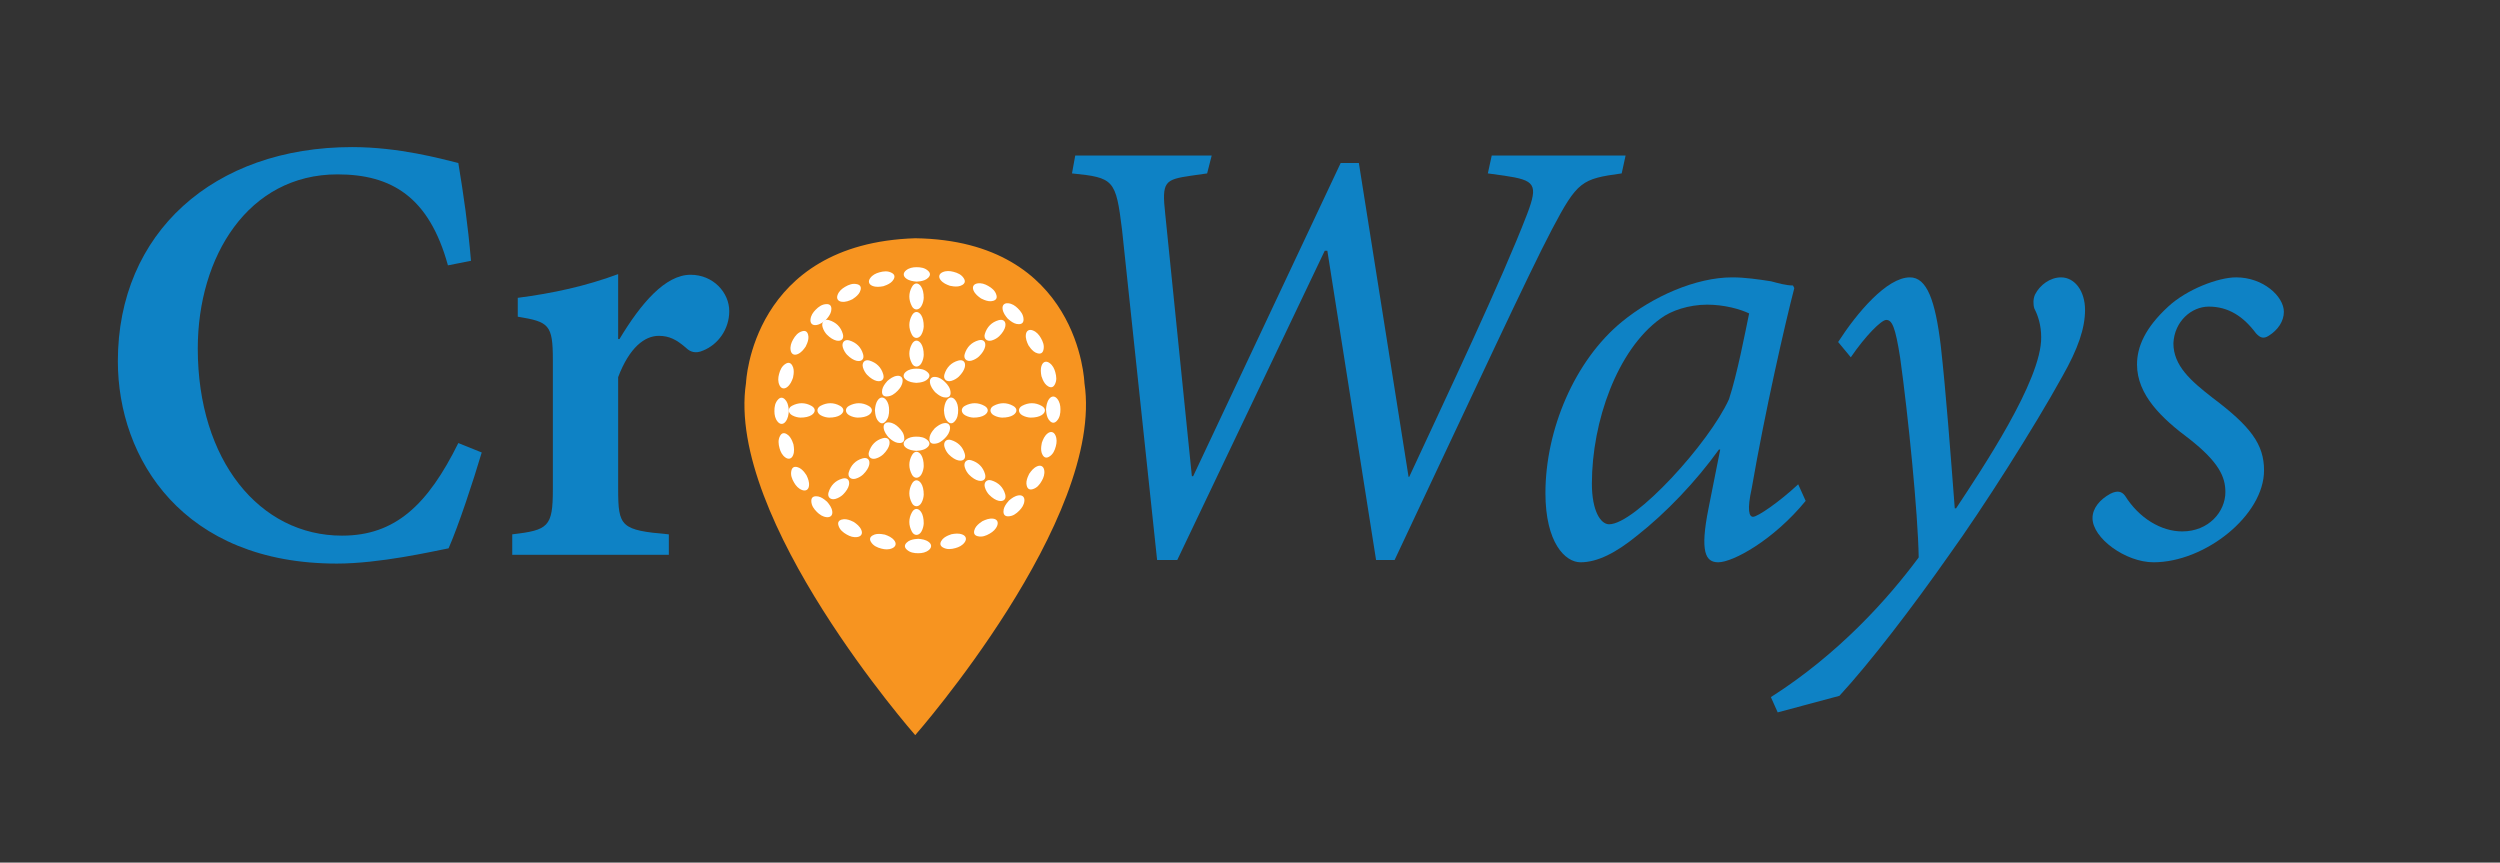 <?xml version="1.0" encoding="utf-8"?>
<!-- Generator: Adobe Illustrator 16.0.0, SVG Export Plug-In . SVG Version: 6.00 Build 0)  -->
<!DOCTYPE svg PUBLIC "-//W3C//DTD SVG 1.1//EN" "http://www.w3.org/Graphics/SVG/1.1/DTD/svg11.dtd">
<svg version="1.1" id="Layer_1" xmlns="http://www.w3.org/2000/svg" xmlns:xlink="http://www.w3.org/1999/xlink" x="0px" y="0px"
	 width="968px" height="334px" viewBox="0 0 968 334" enable-background="new 0 0 968 334" xml:space="preserve">
<rect x="0" y="0" width="968" height="334" fill="#333333" stroke="none"/>
<g>
	<g>
		<path fill="#0E82C5" d="M186.522,175.199c-3.271,11.07-9.057,28.555-12.831,37.109c-6.416,1.258-26.794,5.912-43.273,5.912
			c-59.5,0-84.785-40.505-84.785-78.369c0-49.688,37.109-82.898,90.697-82.898c18.24,0,34.467,4.528,41.134,6.164
			c2.139,13.083,3.648,23.397,4.906,37.864l-8.932,1.761C166.144,76.2,151.552,67.52,130.67,67.52
			c-34.593,0-54.091,31.826-54.091,67.425c0,43.273,23.901,72.457,55.852,72.457c20.63,0,33.21-11.95,45.034-35.851L186.522,175.199
			z"/>
		<path fill="#0E82C5" d="M239.852,131.297c8.302-13.837,17.737-24.907,27.549-24.907c8.806,0,14.969,6.919,14.969,14.089
			c0,7.044-4.402,12.957-10.063,15.221c-3.019,1.384-5.157,0.503-6.667-1.006c-3.648-3.145-6.416-4.654-10.566-4.654
			c-5.409,0-11.321,4.403-15.724,15.976v43.273c0,14.718,1.006,15.976,19.624,17.611v7.925H198.34v-7.925
			c13.963-1.636,15.724-2.894,15.724-17.36v-50.191c0-13.711-1.51-14.718-13.586-16.73v-7.296
			c13.586-1.761,26.291-4.529,38.871-9.183v25.159H239.852z"/>
		<path fill="#0E82C5" d="M627.917,67.143c-15.473,2.139-17.108,2.894-27.046,21.762c-9.057,17.234-29.688,61.765-60.884,127.932
			h-7.171L513.948,97.082h-1.006l-57.11,119.755h-7.799L434.446,88.905c-2.39-19.372-3.145-20.127-19.372-21.762l1.258-6.918h52.833
			l-1.761,6.918l-6.164,0.881c-10.315,1.509-11.447,2.264-10.063,14.843l10.315,101.516h0.503l57.11-121.265h7.044l19.247,121.517
			h0.251c14.718-31.7,35.852-76.231,45.663-101.767c4.403-11.573,3.02-13.083-8.806-14.843l-6.415-0.881l1.51-6.918h51.826
			L627.917,67.143z"/>
		<path fill="#0E82C5" d="M699.152,193.942c-12.454,15.221-28.178,23.775-33.839,23.775c-4.905,0-7.17-3.899-3.773-20.881
			l4.528-22.769h-0.503c-8.932,12.453-20.505,24.529-31.7,33.335c-8.177,6.667-15.347,10.315-21.888,10.315
			c-5.912,0-13.586-7.547-13.586-26.794c0-24.53,11.321-51.324,29.562-66.293c11.95-9.812,28.681-17.234,42.77-17.234
			c4.906,0,10.063,0.755,14.97,1.51c2.894,0.755,5.912,1.635,8.554,1.635l0.503,1.006c-3.647,14.089-11.321,47.676-16.479,77.489
			c-1.887,8.554-1.007,11.07,0.503,11.07c1.762,0,10.063-5.661,17.485-12.58L699.152,193.942z M669.465,154.569
			c3.145-9.561,6.164-25.285,7.799-33.209c-3.396-1.635-9.56-3.396-16.227-3.396c-7.045,0-13.964,2.264-18.114,5.409
			c-16.73,12.076-26.543,39.876-26.543,63.903c0,10.567,3.396,15.724,6.667,15.724C633.11,203,661.791,171.551,669.465,154.569z"/>
		<path fill="#0E82C5" d="M757.391,196.836c9.686-14.718,33.209-49.563,32.958-66.293c0-4.654-1.259-8.428-2.642-11.07
			c-0.504-1.509-0.504-3.773,0.251-5.409c1.887-3.773,5.912-6.667,10.063-6.667c5.409,0,9.309,5.409,9.309,12.58
			c0,7.044-2.642,14.969-8.806,25.788c-10.817,19.624-30.819,51.072-43.775,69.061c-14.467,20.63-30.694,41.764-42.519,54.595
			l-23.9,6.415l-2.642-5.912c26.29-16.73,45.411-38.115,57.235-54.091c-0.251-16.982-4.151-55.601-7.17-77.237
			c-1.887-12.076-3.145-14.718-5.409-14.718c-1.887,0-8.051,6.164-13.712,14.466l-4.905-5.912
			c7.296-11.322,18.869-25.033,27.8-25.033c6.542,0,9.813,8.806,11.951,26.542c2.012,17.989,3.773,41.512,5.408,62.897H757.391z"/>
		<path fill="#0E82C5" d="M810.22,200.609c0-3.773,2.768-7.17,6.919-9.435c2.768-1.383,4.402-0.88,5.66,0.755
			c5.409,8.68,13.963,13.837,22.14,13.837c10.315,0,16.73-7.673,16.73-15.221c0-5.912-2.516-11.573-13.837-20.504
			c-10.818-8.051-20.379-17.108-20.379-28.933c0-6.667,3.02-14.089,12.076-22.392c7.171-6.667,19.372-11.321,26.291-11.321
			c10.566,0,18.492,7.422,18.492,13.334c0,3.648-2.265,7.045-5.913,9.309c-2.013,1.258-3.271,0.754-4.905-1.006
			c-4.78-6.416-10.567-10.315-18.24-10.315c-6.667,0-13.334,5.661-13.712,14.215c0,8.68,6.793,14.592,15.222,21.133
			c14.718,11.07,19.875,17.989,19.875,28.052c0,17.485-22.895,35.599-42.77,35.599C823.051,217.717,810.22,208.409,810.22,200.609z"
			/>
	</g>
	<g>
		<path fill="#F79420" d="M419.888,148.277c0,0-1.81-55.12-65.517-56.025c-63.45,2.03-65.515,56.025-65.515,56.025
			c-8.005,52.681,65.515,136.365,65.515,136.365S427.89,200.958,419.888,148.277z"/>
		<g>
			<path fill-rule="evenodd" clip-rule="evenodd" fill="#FFFFFF" d="M354.926,109.045c-1.428-0.123-2.845-0.311-4.057-1.212
				c-1.221-0.905-1.258-2.156-0.073-3.131c1.176-0.964,2.598-1.237,4.044-1.248c1.665-0.003,3.313,0.227,4.597,1.482
				c0.847,0.835,0.849,1.694,0.016,2.561c-0.856,0.891-1.971,1.216-3.134,1.408C355.864,108.982,355.399,108.997,354.926,109.045z"
				/>
			<path fill-rule="evenodd" clip-rule="evenodd" fill="#FFFFFF" d="M342.046,110.82c-1.408,0.251-2.829,0.433-4.23-0.122
				c-1.415-0.559-1.773-1.758-0.88-3.001c0.888-1.237,2.189-1.87,3.583-2.25c1.61-0.444,3.26-0.643,4.822,0.241
				c1.036,0.58,1.261,1.412,0.681,2.467c-0.598,1.083-1.591,1.684-2.664,2.17C342.94,110.517,342.497,110.656,342.046,110.82z"/>
			<path fill-rule="evenodd" clip-rule="evenodd" fill="#FFFFFF" d="M330.066,115.866c-1.292,0.608-2.613,1.153-4.118,0.979
				c-1.509-0.175-2.167-1.24-1.626-2.673c0.536-1.426,1.63-2.369,2.879-3.1c1.441-0.842,2.981-1.464,4.724-1.017
				c1.148,0.297,1.583,1.041,1.293,2.208c-0.295,1.198-1.097,2.037-2.011,2.788C330.854,115.345,330.46,115.59,330.066,115.866z"/>
			<path fill-rule="evenodd" clip-rule="evenodd" fill="#FFFFFF" d="M319.804,123.843c-1.092,0.919-2.229,1.789-3.723,2.009
				c-1.506,0.224-2.417-0.636-2.264-2.159c0.146-1.513,0.959-2.711,1.978-3.739c1.172-1.188,2.5-2.188,4.298-2.205
				c1.188-0.014,1.799,0.598,1.82,1.8c0.026,1.233-0.531,2.25-1.219,3.211C320.426,123.137,320.112,123.473,319.804,123.843z"/>
			<path fill-rule="evenodd" clip-rule="evenodd" fill="#FFFFFF" d="M311.955,134.203c-0.819,1.174-1.688,2.306-3.077,2.907
				c-1.398,0.604-2.495,0.01-2.747-1.499c-0.248-1.506,0.227-2.873,0.943-4.13c0.828-1.45,1.849-2.757,3.582-3.239
				c1.145-0.318,1.89,0.108,2.224,1.268c0.346,1.185,0.07,2.31-0.346,3.417C312.373,133.357,312.156,133.766,311.955,134.203z"/>
			<path fill-rule="evenodd" clip-rule="evenodd" fill="#FFFFFF" d="M307.054,146.244c-0.485,1.345-1.036,2.663-2.22,3.603
				c-1.19,0.943-2.408,0.657-3.04-0.741c-0.629-1.384-0.522-2.83-0.159-4.228c0.426-1.614,1.075-3.145,2.623-4.057
				c1.02-0.604,1.854-0.384,2.477,0.646c0.638,1.059,0.664,2.215,0.549,3.389C307.239,145.318,307.133,145.769,307.054,146.244z"/>
			<path fill-rule="evenodd" clip-rule="evenodd" fill="#FFFFFF" d="M305.437,159.141c-0.121,1.426-0.311,2.844-1.211,4.053
				c-0.906,1.219-2.157,1.258-3.127,0.073c-0.968-1.174-1.239-2.593-1.248-4.046c-0.009-1.667,0.222-3.309,1.48-4.595
				c0.832-0.849,1.694-0.849,2.561-0.017c0.889,0.859,1.212,1.97,1.408,3.138C305.375,158.201,305.391,158.666,305.437,159.141z"/>
			<path fill-rule="evenodd" clip-rule="evenodd" fill="#FFFFFF" d="M307.213,172.02c0.251,1.404,0.437,2.82-0.121,4.228
				c-0.559,1.412-1.759,1.772-3.005,0.881c-1.237-0.888-1.868-2.188-2.25-3.585c-0.44-1.611-0.642-3.257,0.239-4.826
				c0.587-1.034,1.42-1.258,2.472-0.678c1.08,0.598,1.681,1.59,2.174,2.666C306.909,171.122,307.045,171.565,307.213,172.02z"/>
			<path fill-rule="evenodd" clip-rule="evenodd" fill="#FFFFFF" d="M312.261,183.994c0.608,1.293,1.153,2.614,0.98,4.12
				c-0.178,1.509-1.239,2.163-2.675,1.625c-1.424-0.531-2.371-1.628-3.101-2.879c-0.84-1.443-1.466-2.98-1.019-4.721
				c0.297-1.149,1.043-1.583,2.21-1.296c1.202,0.3,2.037,1.101,2.79,2.012C311.736,183.211,311.983,183.603,312.261,183.994z"/>
			<path fill-rule="evenodd" clip-rule="evenodd" fill="#FFFFFF" d="M320.238,194.26c0.922,1.09,1.789,2.226,2.012,3.722
				c0.22,1.506-0.639,2.414-2.161,2.268c-1.519-0.15-2.715-0.964-3.743-1.981c-1.188-1.174-2.187-2.498-2.206-4.298
				c-0.009-1.188,0.599-1.799,1.801-1.82c1.237-0.028,2.25,0.535,3.211,1.22C319.528,193.635,319.869,193.953,320.238,194.26z"/>
			<path fill-rule="evenodd" clip-rule="evenodd" fill="#FFFFFF" d="M330.596,202.108c1.174,0.814,2.31,1.688,2.907,3.075
				c0.603,1.397,0.011,2.498-1.5,2.746c-1.504,0.252-2.869-0.224-4.125-0.943c-1.448-0.824-2.758-1.848-3.244-3.581
				c-0.316-1.143,0.112-1.891,1.268-2.223c1.19-0.342,2.312-0.066,3.419,0.346C329.752,201.692,330.159,201.909,330.596,202.108z"/>
			<path fill-rule="evenodd" clip-rule="evenodd" fill="#FFFFFF" d="M342.637,207.006c1.347,0.486,2.666,1.038,3.603,2.219
				c0.945,1.192,0.655,2.411-0.737,3.043c-1.389,0.632-2.83,0.521-4.229,0.154c-1.614-0.419-3.143-1.073-4.061-2.617
				c-0.603-1.024-0.379-1.859,0.65-2.477c1.057-0.64,2.219-0.664,3.393-0.549C341.714,206.821,342.165,206.926,342.637,207.006z"/>
			<path fill-rule="evenodd" clip-rule="evenodd" fill="#FFFFFF" d="M355.535,208.624c1.426,0.123,2.841,0.315,4.057,1.213
				c1.22,0.908,1.254,2.156,0.07,3.13c-1.177,0.964-2.598,1.234-4.044,1.244c-1.668,0.007-3.314-0.224-4.596-1.478
				c-0.848-0.835-0.853-1.695-0.016-2.564c0.858-0.888,1.969-1.213,3.136-1.408C354.594,208.684,355.057,208.67,355.535,208.624z"/>
			<path fill-rule="evenodd" clip-rule="evenodd" fill="#FFFFFF" d="M368.411,206.853c1.406-0.255,2.825-0.44,4.229,0.116
				c1.415,0.563,1.771,1.761,0.882,3.005c-0.887,1.237-2.187,1.869-3.588,2.25c-1.605,0.44-3.255,0.64-4.822-0.241
				c-1.033-0.587-1.26-1.415-0.678-2.467c0.594-1.083,1.588-1.684,2.665-2.173C367.519,207.15,367.962,207.017,368.411,206.853z"/>
			<path fill-rule="evenodd" clip-rule="evenodd" fill="#FFFFFF" d="M380.387,201.8c1.293-0.608,2.619-1.149,4.12-0.979
				c1.508,0.175,2.165,1.241,1.628,2.677c-0.536,1.422-1.631,2.369-2.881,3.099c-1.439,0.839-2.98,1.464-4.722,1.017
				c-1.149-0.297-1.583-1.041-1.294-2.208c0.297-1.202,1.103-2.037,2.009-2.789C379.603,202.324,379.996,202.08,380.387,201.8z"/>
			<path fill-rule="evenodd" clip-rule="evenodd" fill="#FFFFFF" d="M390.653,193.827c1.092-0.926,2.228-1.789,3.725-2.016
				c1.501-0.22,2.411,0.643,2.263,2.167c-0.148,1.513-0.961,2.711-1.981,3.739c-1.172,1.188-2.499,2.187-4.294,2.205
				c-1.188,0.014-1.799-0.594-1.824-1.799c-0.026-1.237,0.535-2.25,1.221-3.211C390.027,194.532,390.344,194.197,390.653,193.827z"
				/>
			<path fill-rule="evenodd" clip-rule="evenodd" fill="#FFFFFF" d="M398.501,183.467c0.817-1.178,1.689-2.306,3.076-2.911
				c1.395-0.601,2.495-0.003,2.747,1.502c0.248,1.502-0.229,2.869-0.945,4.126c-0.826,1.45-1.848,2.76-3.58,3.243
				c-1.143,0.318-1.892-0.112-2.226-1.269c-0.344-1.185-0.065-2.313,0.351-3.417C398.083,184.309,398.302,183.9,398.501,183.467z"/>
			<path fill-rule="evenodd" clip-rule="evenodd" fill="#FFFFFF" d="M403.403,171.426c0.486-1.345,1.033-2.663,2.217-3.603
				c1.195-0.947,2.406-0.657,3.042,0.737c0.629,1.387,0.526,2.831,0.157,4.228c-0.426,1.614-1.071,3.145-2.619,4.06
				c-1.022,0.604-1.859,0.384-2.481-0.646c-0.636-1.059-0.661-2.219-0.545-3.393C403.216,172.348,403.323,171.901,403.403,171.426z"
				/>
			<path fill-rule="evenodd" clip-rule="evenodd" fill="#FFFFFF" d="M405.019,158.529c0.121-1.426,0.311-2.841,1.21-4.057
				c0.909-1.22,2.158-1.255,3.127-0.074c0.964,1.178,1.24,2.596,1.249,4.046c0.007,1.67-0.222,3.313-1.481,4.598
				c-0.833,0.849-1.693,0.849-2.561,0.014c-0.891-0.856-1.212-1.967-1.408-3.134C405.08,159.469,405.063,159.008,405.019,158.529z"
				/>
			<path fill-rule="evenodd" clip-rule="evenodd" fill="#FFFFFF" d="M403.244,145.65c-0.253-1.405-0.434-2.823,0.119-4.228
				c0.559-1.412,1.757-1.771,3.003-0.877c1.237,0.88,1.869,2.184,2.248,3.582c0.444,1.611,0.648,3.256-0.236,4.822
				c-0.583,1.034-1.415,1.258-2.472,0.681c-1.083-0.597-1.681-1.59-2.169-2.663C403.544,146.544,403.412,146.101,403.244,145.65z"/>
			<path fill-rule="evenodd" clip-rule="evenodd" fill="#FFFFFF" d="M398.195,133.672c-0.606-1.293-1.149-2.614-0.978-4.116
				c0.175-1.509,1.24-2.166,2.673-1.628c1.422,0.538,2.371,1.632,3.101,2.882c0.844,1.44,1.466,2.98,1.019,4.717
				c-0.295,1.153-1.043,1.586-2.212,1.296c-1.2-0.293-2.035-1.101-2.783-2.009C398.716,134.455,398.475,134.063,398.195,133.672z"/>
			<path fill-rule="evenodd" clip-rule="evenodd" fill="#FFFFFF" d="M390.22,123.413c-0.922-1.097-1.789-2.232-2.011-3.728
				c-0.219-1.502,0.638-2.411,2.161-2.264c1.516,0.15,2.711,0.964,3.74,1.981c1.187,1.174,2.188,2.502,2.207,4.298
				c0.009,1.185-0.599,1.796-1.805,1.82c-1.235,0.024-2.245-0.535-3.206-1.219C390.927,124.032,390.59,123.717,390.22,123.413z"/>
			<path fill-rule="evenodd" clip-rule="evenodd" fill="#FFFFFF" d="M379.858,115.562c-1.169-0.818-2.306-1.695-2.905-3.079
				c-0.603-1.394-0.009-2.495,1.502-2.746c1.5-0.248,2.867,0.227,4.126,0.947c1.45,0.825,2.757,1.845,3.239,3.578
				c0.32,1.143-0.111,1.894-1.267,2.226c-1.188,0.346-2.313,0.07-3.417-0.349C380.702,115.981,380.294,115.761,379.858,115.562z"/>
			<path fill-rule="evenodd" clip-rule="evenodd" fill="#FFFFFF" d="M367.82,110.66c-1.347-0.486-2.664-1.034-3.605-2.219
				c-0.942-1.195-0.653-2.408,0.739-3.043c1.389-0.625,2.832-0.521,4.231-0.154c1.614,0.423,3.141,1.073,4.06,2.617
				c0.601,1.024,0.381,1.859-0.651,2.481c-1.057,0.639-2.214,0.664-3.39,0.545C368.745,110.848,368.292,110.74,367.82,110.66z"/>
			<path fill-rule="evenodd" clip-rule="evenodd" fill="#FFFFFF" d="M357.665,115.3c-0.026,0.859-0.26,2.097-0.895,3.215
				c-0.952,1.677-2.772,1.764-3.666,0.087c-1.324-2.488-1.376-5.08,0.02-7.568c0.956-1.712,2.51-1.677,3.573-0.018
				C357.298,111.956,357.677,113.462,357.665,115.3z"/>
			<path fill-rule="evenodd" clip-rule="evenodd" fill="#FFFFFF" d="M357.665,126.331c-0.026,0.86-0.26,2.1-0.895,3.215
				c-0.952,1.677-2.772,1.761-3.666,0.087c-1.324-2.488-1.376-5.077,0.02-7.565c0.956-1.712,2.51-1.677,3.573-0.024
				C357.298,122.987,357.677,124.493,357.665,126.331z"/>
			<path fill-rule="evenodd" clip-rule="evenodd" fill="#FFFFFF" d="M357.665,137.428c-0.026,0.856-0.26,2.096-0.895,3.211
				c-0.952,1.677-2.772,1.765-3.666,0.087c-1.324-2.488-1.376-5.077,0.02-7.565c0.956-1.712,2.51-1.673,3.573-0.017
				C357.298,134.081,357.677,135.59,357.665,137.428z"/>
			<path fill-rule="evenodd" clip-rule="evenodd" fill="#FFFFFF" d="M357.665,180.472c-0.026,0.859-0.26,2.096-0.895,3.218
				c-0.952,1.677-2.772,1.761-3.666,0.083c-1.324-2.488-1.376-5.08,0.02-7.564c0.956-1.716,2.51-1.677,3.573-0.021
				C357.298,177.125,357.677,178.638,357.665,180.472z"/>
			<path fill-rule="evenodd" clip-rule="evenodd" fill="#FFFFFF" d="M357.665,191.507c-0.026,0.859-0.26,2.096-0.895,3.211
				c-0.952,1.681-2.772,1.761-3.666,0.087c-1.324-2.484-1.376-5.077,0.02-7.568c0.956-1.708,2.51-1.674,3.573-0.014
				C357.298,188.159,357.677,189.665,357.665,191.507z"/>
			<path fill-rule="evenodd" clip-rule="evenodd" fill="#FFFFFF" d="M357.665,202.601c-0.026,0.859-0.26,2.096-0.895,3.214
				c-0.952,1.677-2.772,1.761-3.666,0.087c-1.324-2.488-1.376-5.081,0.02-7.568c0.956-1.712,2.51-1.674,3.573-0.018
				C357.298,199.253,357.677,200.763,357.665,202.601z"/>
			<path fill-rule="evenodd" clip-rule="evenodd" fill="#FFFFFF" d="M332.057,161.698c-0.86-0.028-2.097-0.262-3.216-0.895
				c-1.676-0.95-1.759-2.771-0.086-3.669c2.488-1.321,5.077-1.373,7.567,0.021c1.714,0.958,1.675,2.509,0.019,3.571
				C335.404,161.332,333.893,161.709,332.057,161.698z"/>
			<path fill-rule="evenodd" clip-rule="evenodd" fill="#FFFFFF" d="M321.024,161.698c-0.86-0.028-2.097-0.262-3.213-0.895
				c-1.679-0.95-1.761-2.771-0.087-3.669c2.488-1.321,5.075-1.373,7.565,0.021c1.712,0.958,1.679,2.509,0.019,3.571
				C324.371,161.332,322.862,161.709,321.024,161.698z"/>
			<path fill-rule="evenodd" clip-rule="evenodd" fill="#FFFFFF" d="M309.928,161.698c-0.858-0.028-2.095-0.262-3.214-0.895
				c-1.676-0.95-1.761-2.771-0.084-3.669c2.486-1.321,5.079-1.373,7.566,0.021c1.71,0.958,1.674,2.509,0.018,3.571
				C313.275,161.332,311.768,161.709,309.928,161.698z"/>
			<path fill-rule="evenodd" clip-rule="evenodd" fill="#FFFFFF" d="M399.053,161.698c-0.858-0.028-2.097-0.262-3.214-0.895
				c-1.679-0.95-1.761-2.771-0.084-3.669c2.482-1.321,5.077-1.373,7.563,0.021c1.716,0.958,1.675,2.509,0.019,3.571
				C402.4,161.332,400.891,161.709,399.053,161.698z"/>
			<path fill-rule="evenodd" clip-rule="evenodd" fill="#FFFFFF" d="M388.022,161.698c-0.861-0.028-2.098-0.262-3.216-0.895
				c-1.677-0.95-1.761-2.771-0.084-3.669c2.484-1.321,5.075-1.373,7.565,0.021c1.71,0.958,1.675,2.509,0.017,3.571
				C391.368,161.332,389.858,161.709,388.022,161.698z"/>
			<path fill-rule="evenodd" clip-rule="evenodd" fill="#FFFFFF" d="M376.926,161.698c-0.858-0.028-2.095-0.262-3.216-0.895
				c-1.675-0.95-1.761-2.771-0.087-3.669c2.49-1.321,5.079-1.373,7.566,0.021c1.714,0.958,1.679,2.509,0.02,3.571
				C380.273,161.332,378.763,161.709,376.926,161.698z"/>
			<path fill-rule="evenodd" clip-rule="evenodd" fill="#FFFFFF" d="M386.883,130.195c-0.625,0.59-1.665,1.3-2.905,1.642
				c-1.857,0.514-3.204-0.716-2.65-2.53c0.821-2.694,2.617-4.563,5.36-5.339c1.89-0.535,2.961,0.59,2.545,2.512
				C388.991,127.568,388.193,128.906,386.883,130.195z"/>
			<path fill-rule="evenodd" clip-rule="evenodd" fill="#FFFFFF" d="M379.084,137.998c-0.627,0.587-1.667,1.296-2.905,1.639
				c-1.859,0.517-3.206-0.716-2.654-2.53c0.821-2.694,2.619-4.563,5.365-5.335c1.885-0.535,2.959,0.587,2.539,2.512
				C381.189,135.37,380.394,136.708,379.084,137.998z"/>
			<path fill-rule="evenodd" clip-rule="evenodd" fill="#FFFFFF" d="M371.238,145.842c-0.627,0.591-1.665,1.3-2.905,1.643
				c-1.859,0.514-3.206-0.713-2.652-2.53c0.823-2.694,2.615-4.567,5.363-5.339c1.889-0.534,2.959,0.587,2.542,2.516
				C373.345,143.214,372.546,144.553,371.238,145.842z"/>
			<path fill-rule="evenodd" clip-rule="evenodd" fill="#FFFFFF" d="M342.013,175.898c-0.627,0.59-1.664,1.3-2.902,1.642
				c-1.861,0.517-3.208-0.713-2.656-2.53c0.823-2.694,2.615-4.567,5.364-5.339c1.887-0.531,2.959,0.59,2.542,2.512
				C344.122,173.274,343.323,174.612,342.013,175.898z"/>
			<path fill-rule="evenodd" clip-rule="evenodd" fill="#FFFFFF" d="M334.212,183.701c-0.624,0.59-1.667,1.3-2.902,1.642
				c-1.862,0.514-3.209-0.716-2.656-2.529c0.821-2.698,2.619-4.567,5.364-5.339c1.889-0.535,2.959,0.587,2.539,2.516
				C336.321,181.077,335.524,182.411,334.212,183.701z"/>
			<path fill-rule="evenodd" clip-rule="evenodd" fill="#FFFFFF" d="M326.368,191.545c-0.624,0.591-1.667,1.3-2.904,1.643
				c-1.86,0.513-3.206-0.713-2.654-2.53c0.821-2.694,2.619-4.567,5.362-5.339c1.89-0.535,2.959,0.587,2.542,2.512
				C328.477,188.921,327.677,190.252,326.368,191.545z"/>
			<path fill-rule="evenodd" clip-rule="evenodd" fill="#FFFFFF" d="M335.771,145.167c-0.588-0.629-1.298-1.67-1.64-2.907
				c-0.516-1.859,0.713-3.204,2.53-2.655c2.695,0.825,4.565,2.617,5.339,5.367c0.531,1.884-0.59,2.956-2.516,2.541
				C338.396,147.271,337.059,146.471,335.771,145.167z"/>
			<path fill-rule="evenodd" clip-rule="evenodd" fill="#FFFFFF" d="M327.97,137.365c-0.589-0.625-1.298-1.67-1.641-2.907
				c-0.517-1.859,0.716-3.204,2.528-2.652c2.699,0.825,4.565,2.617,5.341,5.363c0.533,1.89-0.59,2.959-2.516,2.537
				C330.596,139.472,329.259,138.672,327.97,137.365z"/>
			<path fill-rule="evenodd" clip-rule="evenodd" fill="#FFFFFF" d="M320.123,129.521c-0.587-0.625-1.296-1.667-1.639-2.907
				c-0.515-1.859,0.716-3.208,2.532-2.652c2.694,0.821,4.565,2.617,5.339,5.36c0.533,1.894-0.596,2.963-2.514,2.543
				C322.75,131.625,321.414,130.831,320.123,129.521z"/>
			<path fill-rule="evenodd" clip-rule="evenodd" fill="#FFFFFF" d="M382.981,191.569c-0.589-0.625-1.296-1.667-1.644-2.907
				c-0.51-1.858,0.718-3.208,2.535-2.652c2.692,0.821,4.562,2.617,5.337,5.364c0.533,1.887-0.591,2.956-2.514,2.54
				C385.605,193.676,384.272,192.88,382.981,191.569z"/>
			<path fill-rule="evenodd" clip-rule="evenodd" fill="#FFFFFF" d="M375.181,183.767c-0.589-0.625-1.298-1.663-1.641-2.904
				c-0.514-1.858,0.713-3.208,2.53-2.655c2.694,0.825,4.565,2.621,5.339,5.363c0.533,1.891-0.59,2.959-2.514,2.541
				C377.807,185.874,376.472,185.077,375.181,183.767z"/>
			<path fill-rule="evenodd" clip-rule="evenodd" fill="#FFFFFF" d="M367.335,175.923c-0.589-0.625-1.298-1.667-1.641-2.904
				c-0.515-1.859,0.716-3.208,2.53-2.655c2.696,0.825,4.563,2.617,5.339,5.363c0.533,1.89-0.59,2.959-2.514,2.541
				C369.961,178.03,368.626,177.233,367.335,175.923z"/>
			<path fill-rule="evenodd" clip-rule="evenodd" fill="#FFFFFF" d="M354.805,148.242c-1.403-0.119-2.802-0.304-3.994-1.195
				c-1.2-0.887-1.235-2.118-0.073-3.075c1.16-0.951,2.558-1.22,3.981-1.227c1.644-0.01,3.262,0.217,4.527,1.457
				c0.832,0.818,0.835,1.667,0.014,2.52c-0.844,0.877-1.936,1.195-3.085,1.387C355.729,148.183,355.273,148.197,354.805,148.242z"/>
			<path fill-rule="evenodd" clip-rule="evenodd" fill="#FFFFFF" d="M354.805,174.567c-1.403-0.119-2.801-0.304-3.994-1.195
				c-1.2-0.891-1.235-2.121-0.073-3.075c1.16-0.951,2.558-1.22,3.981-1.227c1.644-0.01,3.262,0.217,4.527,1.457
				c0.832,0.818,0.835,1.667,0.014,2.519c-0.844,0.877-1.936,1.195-3.085,1.388C355.729,174.508,355.273,174.521,354.805,174.567z"
				/>
			<path fill-rule="evenodd" clip-rule="evenodd" fill="#FFFFFF" d="M362.064,151.841c-0.908-1.076-1.763-2.191-1.979-3.666
				c-0.22-1.485,0.625-2.376,2.126-2.229c1.49,0.15,2.667,0.947,3.681,1.95c1.169,1.153,2.152,2.463,2.17,4.228
				c0.011,1.17-0.587,1.771-1.77,1.792c-1.218,0.024-2.219-0.521-3.162-1.202C362.761,152.453,362.427,152.142,362.064,151.841z"/>
			<path fill-rule="evenodd" clip-rule="evenodd" fill="#FFFFFF" d="M344.143,169.458c-0.905-1.073-1.763-2.19-1.978-3.662
				c-0.22-1.481,0.624-2.376,2.125-2.226c1.492,0.14,2.667,0.943,3.683,1.942c1.167,1.157,2.154,2.46,2.168,4.231
				c0.012,1.167-0.585,1.768-1.768,1.792c-1.217,0.024-2.219-0.521-3.162-1.198C344.841,170.074,344.508,169.759,344.143,169.458z"
				/>
			<path fill-rule="evenodd" clip-rule="evenodd" fill="#FFFFFF" d="M365.497,158.833c0.117-1.401,0.304-2.795,1.189-3.99
				c0.895-1.198,2.123-1.237,3.082-0.073c0.949,1.16,1.216,2.558,1.227,3.983c0.009,1.642-0.22,3.26-1.459,4.524
				c-0.817,0.832-1.667,0.832-2.519,0.014c-0.881-0.842-1.197-1.936-1.387-3.085C365.555,159.763,365.541,159.305,365.497,158.833z"
				/>
			<path fill-rule="evenodd" clip-rule="evenodd" fill="#FFFFFF" d="M338.765,158.833c0.121-1.401,0.304-2.795,1.195-3.99
				c0.89-1.198,2.12-1.237,3.077-0.073c0.952,1.16,1.22,2.558,1.227,3.983c0.007,1.642-0.217,3.26-1.458,4.524
				c-0.814,0.832-1.664,0.832-2.518,0.014c-0.879-0.842-1.199-1.936-1.387-3.085C338.825,159.763,338.813,159.305,338.765,158.833z"
				/>
			<path fill-rule="evenodd" clip-rule="evenodd" fill="#FFFFFF" d="M343.592,147.509c1.076-0.909,2.193-1.761,3.667-1.981
				c1.478-0.217,2.373,0.625,2.226,2.125c-0.144,1.496-0.945,2.673-1.948,3.687c-1.153,1.164-2.458,2.152-4.228,2.169
				c-1.169,0.011-1.771-0.59-1.796-1.775c-0.021-1.216,0.528-2.215,1.206-3.162C342.982,148.204,343.292,147.872,343.592,147.509z"
				/>
			<path fill-rule="evenodd" clip-rule="evenodd" fill="#FFFFFF" d="M361.947,165.821c1.078-0.908,2.196-1.761,3.667-1.981
				c1.481-0.22,2.377,0.625,2.232,2.128c-0.15,1.488-0.949,2.666-1.95,3.679c-1.155,1.167-2.46,2.156-4.229,2.17
				c-1.17,0.01-1.771-0.587-1.794-1.768c-0.024-1.22,0.524-2.219,1.199-3.166C361.339,166.517,361.65,166.181,361.947,165.821z"/>
		</g>
	</g>
</g>
</svg>
